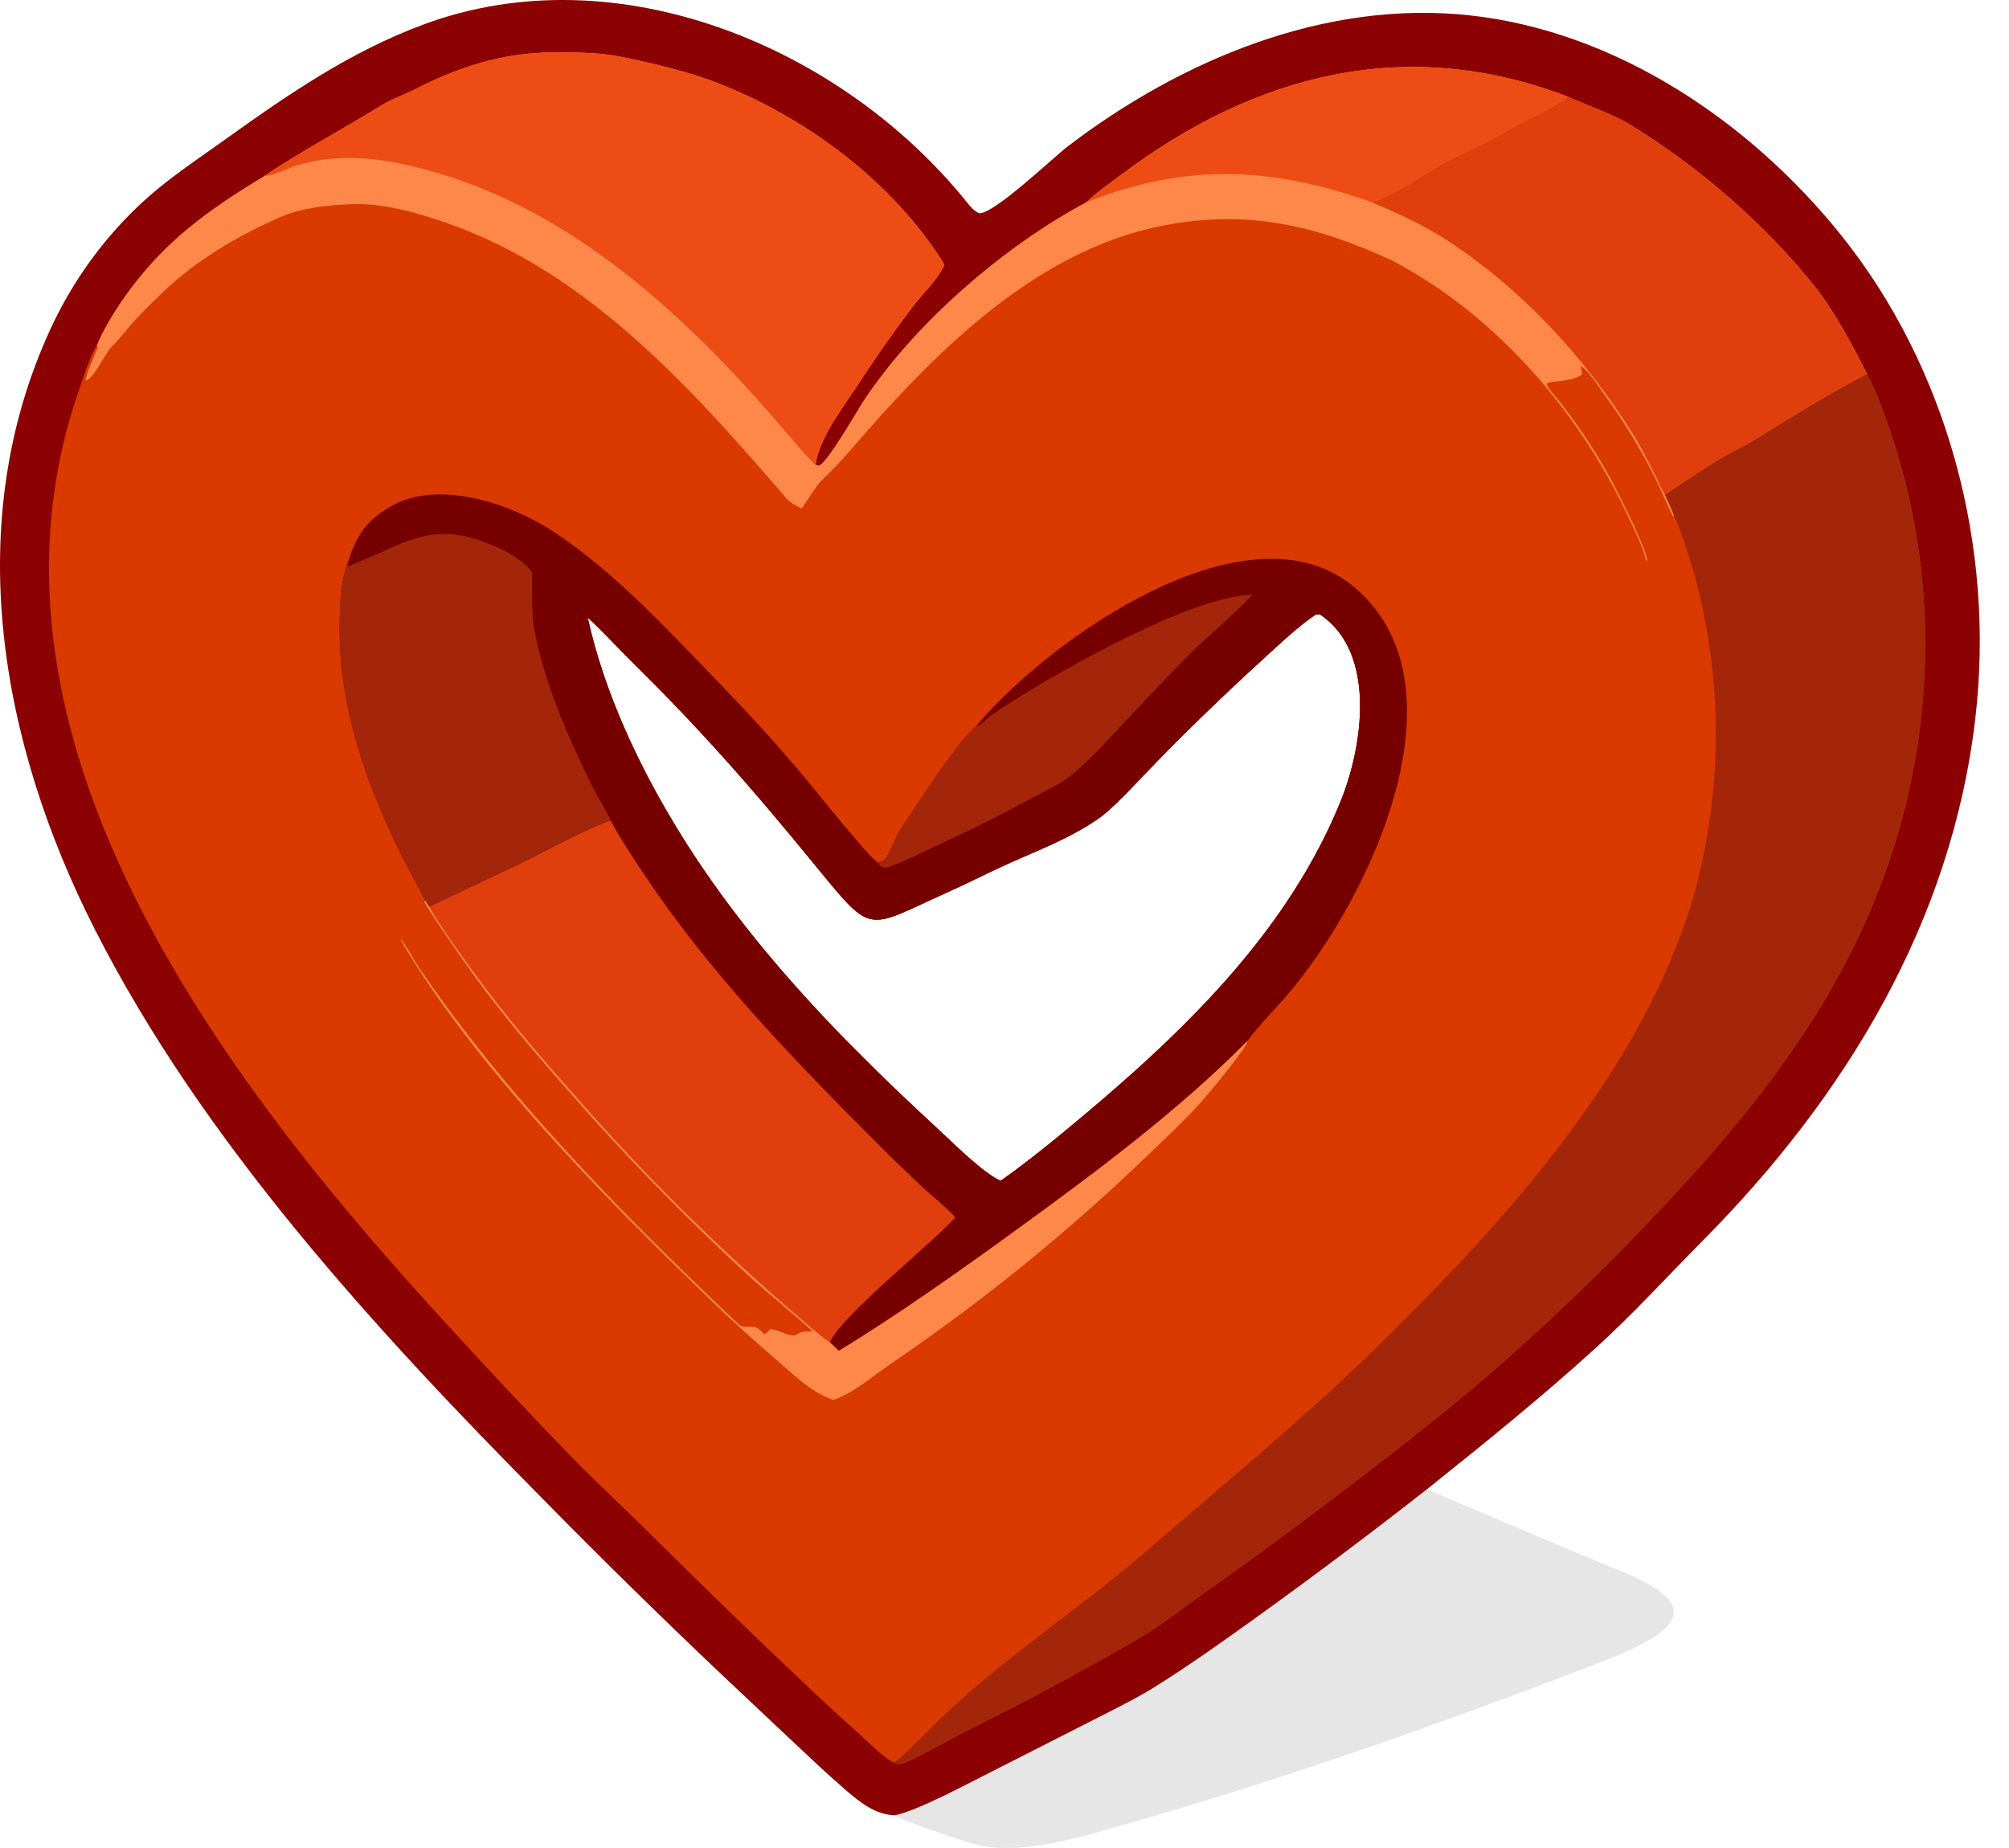<svg width="50" height="46" viewBox="0 0 50 46" fill="none" xmlns="http://www.w3.org/2000/svg">
<path d="M10.542 0.609C15.369 -1.181 20.961 1.176 24.064 5.034C24.162 5.156 24.227 5.24 24.371 5.308C24.741 5.329 26.217 3.916 26.572 3.645C29.4 1.487 32.976 -0.007 36.569 0.381C40.231 0.776 43.555 3.039 45.801 5.828C48.491 9.171 49.655 13.642 49.163 17.872C48.574 22.956 45.926 27.303 42.383 30.877C41.495 31.773 40.638 32.716 39.696 33.57C38.355 34.788 36.938 35.931 35.524 37.062C34.161 38.13 32.777 39.171 31.372 40.184C30.528 40.793 29.605 41.451 28.724 42.001C28.253 42.295 27.567 42.629 27.064 42.887L24.679 44.1C24.089 44.395 22.854 45.066 22.27 45.186C21.756 45.167 21.377 44.84 21.005 44.52C20.572 44.146 20.154 43.746 19.736 43.355L17.86 41.587C16.393 40.195 14.951 38.777 13.533 37.335C9.372 33.133 5.043 28.425 2.349 23.112C0.012 18.505 -0.986 13.031 1.264 8.173C1.724 7.178 2.345 6.264 3.101 5.47C3.926 4.605 4.667 4.145 5.615 3.464C7.177 2.346 8.715 1.287 10.542 0.609ZM32.723 15.315C32.344 15.556 31.695 16.167 31.352 16.483C30.433 17.322 29.54 18.187 28.674 19.08C28.298 19.463 27.836 19.988 27.415 20.321C26.662 20.872 25.757 21.188 24.916 21.579C24.486 21.779 24.032 22.008 23.6 22.202C21.543 23.126 21.743 23.315 20.309 21.564C19.904 21.068 19.495 20.576 19.081 20.088C18.045 18.865 16.964 17.692 15.82 16.568C15.445 16.199 15.002 15.713 14.625 15.368C15.039 17.246 15.908 19.093 16.913 20.722C18.646 23.531 20.914 25.86 23.329 28.089C23.733 28.462 24.446 29.181 24.902 29.394C25.619 28.893 26.39 28.252 27.064 27.686C29.623 25.532 32.101 23.081 33.374 19.925C33.914 18.586 34.271 16.249 32.857 15.298C32.818 15.294 32.796 15.288 32.758 15.292L32.723 15.315Z" fill="#8C0101"/>
<path opacity="0.1" d="M22.269 45.186C22.854 45.066 24.09 44.395 24.679 44.1L27.064 42.886C27.567 42.628 28.253 42.295 28.724 42.001C29.605 41.45 30.528 40.793 31.372 40.183C32.777 39.171 34.161 38.13 35.523 37.062C35.947 37.267 36.483 37.482 36.924 37.67L39.472 38.75C39.619 38.811 39.79 38.89 39.937 38.945C42.307 39.839 42.184 40.469 39.852 41.369C35.679 42.979 31.4 44.485 27.079 45.67C26.204 45.91 24.962 46.163 24.101 45.864C23.782 45.753 22.504 45.351 22.269 45.186Z" fill="black"/>
<path fill-rule="evenodd" clip-rule="evenodd" d="M14.006 1.304C14.577 1.315 14.956 1.309 15.546 1.433C16.307 1.593 17.144 1.788 17.87 2.072C20.009 2.908 22.063 4.417 23.345 6.337C23.405 6.428 23.455 6.498 23.503 6.597C23.279 7.037 22.975 7.284 22.687 7.668C22.245 8.256 21.803 8.879 21.404 9.496C21.038 10.061 20.374 10.905 20.298 11.566L20.374 11.592C20.565 11.57 21.319 10.245 21.484 9.995C22.766 8.046 24.998 6.117 27.049 5.029C27.293 4.788 27.592 4.587 27.865 4.38C31.217 1.85 34.99 0.858 39.018 2.408C39.408 2.583 40.157 2.857 40.493 3.059C42.228 4.099 43.971 5.611 45.218 7.199C45.663 7.765 46.156 8.689 46.465 9.307C46.699 9.736 46.91 10.335 47.066 10.801C48.148 14.017 48.186 17.536 47.225 20.786C46.097 24.603 43.788 27.525 41.095 30.351C39.783 31.738 38.401 33.057 36.955 34.303C36.152 34.991 35.306 35.663 34.471 36.311C33.037 37.423 31.584 38.514 30.099 39.557C29.585 39.918 29.09 40.309 28.563 40.651C27.14 41.497 25.681 42.272 24.201 43.011C23.649 43.286 23.116 43.608 22.554 43.862C22.439 43.914 22.365 43.931 22.247 43.876C22.182 43.84 22.119 43.8 22.059 43.757C21.814 43.579 21.518 43.278 21.289 43.073C20.867 42.697 20.453 42.314 20.043 41.925C18.752 40.705 17.477 39.469 16.218 38.216C15.6 37.598 14.956 37.006 14.347 36.391C13.316 35.331 12.302 34.255 11.305 33.163C5.813 27.209 -1.066 18.473 1.958 9.735C2.051 9.466 2.257 8.813 2.41 8.602C2.549 8.238 2.872 7.718 3.097 7.399C4.06 6.031 5.171 5.232 6.584 4.379C7.511 3.752 8.522 3.227 9.474 2.635C9.751 2.462 10.121 2.339 10.411 2.182C11.593 1.592 12.678 1.278 14.006 1.304ZM32.758 15.292L32.722 15.314C32.344 15.556 31.695 16.166 31.352 16.483C30.433 17.322 29.54 18.188 28.674 19.081C28.298 19.464 27.836 19.988 27.416 20.321C26.662 20.872 25.757 21.188 24.916 21.579C24.486 21.779 24.032 22.008 23.6 22.202C21.543 23.125 21.744 23.316 20.309 21.565C19.905 21.069 19.495 20.576 19.081 20.088C18.044 18.865 16.964 17.691 15.821 16.568C15.445 16.199 15.002 15.713 14.625 15.368C15.039 17.247 15.908 19.093 16.913 20.722C18.646 23.531 20.914 25.86 23.329 28.089C23.733 28.462 24.446 29.181 24.902 29.393C25.619 28.893 26.39 28.252 27.064 27.686C29.623 25.532 32.101 23.081 33.374 19.925C33.914 18.586 34.271 16.249 32.857 15.298C32.818 15.294 32.796 15.288 32.758 15.292Z" fill="#DA3900"/>
<path d="M6.584 4.379C7.511 3.752 8.522 3.227 9.474 2.635C9.751 2.462 10.121 2.339 10.41 2.182C11.593 1.592 12.678 1.278 14.006 1.304C14.577 1.315 14.956 1.309 15.546 1.433C16.307 1.593 17.144 1.788 17.87 2.072C20.009 2.908 22.062 4.417 23.344 6.337C23.405 6.428 23.455 6.498 23.503 6.597C23.279 7.037 22.975 7.284 22.687 7.668C22.245 8.256 21.803 8.879 21.404 9.496C21.038 10.061 20.374 10.906 20.298 11.567L20.374 11.592C20.564 11.57 21.319 10.245 21.483 9.995C22.765 8.046 24.998 6.117 27.049 5.029C27.292 4.788 27.592 4.587 27.865 4.38C31.217 1.85 34.99 0.858 39.018 2.408C39.408 2.583 40.157 2.857 40.493 3.059C42.228 4.099 43.971 5.611 45.218 7.199C45.663 7.765 46.156 8.689 46.465 9.307C45.482 9.829 44.592 10.377 43.647 10.964C43.378 11.131 43.046 11.274 42.781 11.441C42.347 11.715 41.856 12.025 41.44 12.322C41.522 12.497 41.602 12.661 41.666 12.843L41.637 12.854C41.483 12.549 41.35 12.214 41.19 11.895C40.829 11.172 40.408 10.48 39.931 9.826C39.836 9.694 39.462 9.125 39.337 9.124C39.361 9.211 39.367 9.23 39.376 9.322C39.077 9.531 38.596 9.462 38.495 9.552C38.514 9.657 38.711 9.863 38.795 9.969C39.085 10.336 39.357 10.717 39.609 11.111C39.812 11.424 40.066 11.868 40.232 12.194C40.364 12.451 41.017 13.751 40.989 13.957L40.96 13.948C40.922 13.675 40.65 13.135 40.527 12.871C39.515 10.7 37.939 8.709 35.987 7.31C35.568 7.01 35.096 6.722 34.639 6.482C32.753 5.607 31.046 5.214 28.973 5.61C25.724 6.232 23.197 8.848 21.125 11.252C20.869 11.549 20.694 11.721 20.419 11.991C20.329 12.08 20.044 12.525 19.954 12.657C19.831 12.599 19.671 12.519 19.584 12.418C17.11 9.548 14.421 6.538 10.671 5.404C10.035 5.205 9.389 5.054 8.718 5.083C8.141 5.108 7.502 5.173 6.967 5.408C5.892 5.882 4.869 6.486 4.019 7.305C3.787 7.529 3.556 7.755 3.339 7.993C3.169 8.18 3.015 8.393 2.835 8.574C2.629 8.738 2.345 9.438 2.132 9.472C2.119 9.368 2.38 8.783 2.436 8.648L2.41 8.602C2.549 8.238 2.872 7.718 3.097 7.399C4.06 6.031 5.171 5.232 6.584 4.379Z" fill="#FE8849"/>
<path d="M6.584 4.379C7.511 3.752 8.522 3.227 9.474 2.635C9.751 2.462 10.121 2.339 10.411 2.182C11.593 1.592 12.678 1.278 14.006 1.304C14.578 1.315 14.956 1.309 15.546 1.433C16.308 1.593 17.144 1.788 17.87 2.072C20.009 2.908 22.062 4.417 23.345 6.337C23.405 6.428 23.455 6.498 23.503 6.597C23.279 7.037 22.975 7.284 22.687 7.668C22.245 8.256 21.803 8.879 21.404 9.496C21.038 10.061 20.374 10.906 20.298 11.567C20.134 11.437 19.885 11.133 19.744 10.969C19.454 10.632 19.163 10.296 18.869 9.962C16.656 7.493 14.001 5.175 10.743 4.264C9.639 3.956 8.574 3.78 7.436 4.103C7.15 4.185 6.888 4.354 6.584 4.379Z" fill="#ED4D15"/>
<path d="M39.018 2.408C39.408 2.583 40.157 2.857 40.493 3.059C42.228 4.099 43.971 5.611 45.218 7.199C45.663 7.764 46.156 8.689 46.465 9.307C45.482 9.829 44.592 10.377 43.647 10.964C43.379 11.131 43.046 11.273 42.781 11.441C42.347 11.715 41.856 12.025 41.44 12.322C41.368 12.207 41.255 11.949 41.188 11.814C41.017 11.477 40.846 11.13 40.645 10.809C39.446 8.886 37.812 7.119 35.892 5.905C35.348 5.562 34.73 5.283 34.141 5.034C34.151 5.029 34.161 5.024 34.171 5.019C34.865 4.786 35.486 4.276 36.143 3.946C36.586 3.723 37.061 3.523 37.484 3.264C37.955 2.976 38.587 2.736 39.018 2.408Z" fill="#E03E0D"/>
<path d="M27.049 5.029C27.293 4.788 27.592 4.587 27.865 4.38C31.217 1.85 34.991 0.858 39.018 2.408C38.587 2.736 37.955 2.976 37.484 3.264C37.061 3.523 36.586 3.723 36.143 3.946C35.486 4.276 34.865 4.786 34.171 5.019C34.161 5.024 34.151 5.029 34.141 5.034C31.644 4.146 29.517 4.058 27.072 5.023C27.064 5.025 27.056 5.027 27.049 5.029Z" fill="#ED4D15"/>
<path d="M46.465 9.307C46.699 9.736 46.91 10.335 47.066 10.802C48.148 14.017 48.186 17.536 47.225 20.786C46.097 24.603 43.788 27.525 41.095 30.351C39.783 31.738 38.401 33.057 36.955 34.303C36.152 34.991 35.306 35.663 34.471 36.311C33.037 37.423 31.584 38.514 30.099 39.557C29.585 39.918 29.09 40.309 28.563 40.651C27.14 41.497 25.681 42.272 24.201 43.011C23.649 43.286 23.116 43.608 22.554 43.862C22.439 43.914 22.365 43.932 22.247 43.876C22.488 43.697 22.81 43.371 23.026 43.155C24.582 41.559 26.449 40.345 28.152 38.933C30.213 37.142 32.377 35.386 34.326 33.474C37.477 30.383 40.906 26.603 42.153 22.29C42.892 19.637 42.886 16.832 42.135 14.182C42.049 13.882 41.81 13.104 41.666 12.843C41.602 12.661 41.522 12.497 41.44 12.322C41.856 12.025 42.347 11.715 42.781 11.441C43.046 11.274 43.379 11.131 43.647 10.964C44.592 10.377 45.482 9.829 46.465 9.307Z" fill="#A3260B"/>
<path fill-rule="evenodd" clip-rule="evenodd" d="M9.755 12.589C10.941 11.927 12.735 12.547 13.78 13.236C15.352 14.272 16.704 15.774 18.014 17.118C18.611 17.742 19.224 18.409 19.782 19.061C20.247 19.605 20.688 20.179 21.154 20.721C21.328 20.922 21.643 21.315 21.844 21.467C21.936 21.448 21.992 21.439 22.048 21.36C22.171 21.189 22.309 20.792 22.415 20.636C22.835 20.016 23.773 18.531 24.289 18.077C26.149 15.865 31.114 12.392 33.729 14.635C36.683 17.169 33.919 22.74 31.813 25.021C31.634 25.215 31.174 25.716 31.055 25.903C31.041 26.063 30.253 27.011 30.105 27.188C29.635 27.754 29.071 28.272 28.541 28.782C26.581 30.669 24.465 32.386 22.216 33.916C21.779 34.216 21.225 34.691 20.74 34.849C20.176 34.644 19.85 34.304 19.404 33.92C18.779 33.389 18.171 32.836 17.584 32.262C15.023 29.799 11.77 26.484 9.976 23.41L9.987 23.388C10.066 23.461 10.334 23.944 10.426 24.079C12.596 27.266 15.336 30.059 18.119 32.712C18.169 32.76 18.433 33.009 18.458 33.013C18.715 33.059 18.789 32.941 19.008 33.201C19.079 33.2 19.101 33.153 19.171 33.087C19.312 33.071 19.545 33.231 19.77 33.247C19.946 33.142 19.978 33.14 20.184 33.143L20.227 33.144C19.686 32.648 19.133 32.221 18.573 31.702C17.023 30.276 15.552 28.766 14.166 27.18C13.336 26.241 12.492 25.251 11.76 24.234C11.523 23.903 11.29 23.57 11.062 23.233C10.888 22.979 10.718 22.72 10.559 22.458L10.58 22.411C10.525 22.281 10.433 22.123 10.365 21.998C9.289 20.011 8.411 17.805 8.454 15.51C8.463 15 8.473 14.543 8.642 14.049C8.863 13.348 9.089 12.96 9.755 12.589ZM32.758 15.292L32.722 15.315C32.675 15.345 32.623 15.381 32.569 15.421C32.187 15.704 31.652 16.206 31.352 16.483C30.433 17.322 29.54 18.188 28.674 19.081C28.298 19.464 27.836 19.988 27.415 20.321C26.807 20.765 26.101 21.058 25.409 21.359C25.244 21.431 25.079 21.504 24.916 21.579C24.809 21.629 24.7 21.681 24.59 21.734C24.26 21.891 23.924 22.056 23.6 22.202C23.086 22.433 22.712 22.618 22.42 22.738C22.383 22.753 22.348 22.767 22.313 22.78C22.194 22.826 22.088 22.858 21.991 22.877C21.45 22.978 21.183 22.632 20.309 21.565C19.905 21.069 19.495 20.576 19.081 20.088C19.04 20.04 18.998 19.992 18.957 19.943C18.358 19.241 17.745 18.556 17.113 17.887C16.691 17.44 16.26 17 15.82 16.568C15.492 16.245 15.112 15.833 14.769 15.504L14.625 15.369C14.651 15.486 14.679 15.603 14.708 15.72C14.767 15.955 14.832 16.188 14.904 16.421C14.94 16.537 14.977 16.653 15.016 16.768C15.055 16.884 15.095 17 15.137 17.114C15.241 17.402 15.354 17.687 15.474 17.97C15.523 18.083 15.572 18.195 15.623 18.307C15.648 18.363 15.673 18.419 15.699 18.475C15.75 18.586 15.803 18.697 15.857 18.808C15.884 18.863 15.911 18.918 15.938 18.973C16.047 19.192 16.16 19.409 16.276 19.624C16.335 19.731 16.394 19.837 16.453 19.943C16.513 20.049 16.573 20.154 16.634 20.258C16.665 20.31 16.696 20.362 16.727 20.414L16.819 20.569C16.851 20.62 16.882 20.671 16.913 20.722C17.455 21.6 18.048 22.431 18.683 23.226C18.746 23.306 18.81 23.385 18.874 23.464C18.938 23.543 19.003 23.622 19.068 23.7C19.133 23.778 19.198 23.856 19.264 23.933C20.513 25.407 21.895 26.766 23.329 28.089C23.607 28.346 24.03 28.766 24.416 29.072C24.451 29.1 24.486 29.127 24.52 29.153C24.572 29.191 24.623 29.227 24.672 29.26C24.721 29.293 24.768 29.323 24.814 29.348C24.844 29.365 24.874 29.38 24.902 29.393C25.619 28.893 26.39 28.253 27.064 27.686C29.223 25.868 31.324 23.84 32.693 21.355C32.744 21.262 32.794 21.17 32.842 21.076C32.964 20.843 33.079 20.606 33.187 20.364C33.224 20.282 33.26 20.199 33.295 20.116C33.322 20.052 33.348 19.989 33.374 19.925C33.872 18.691 34.214 16.608 33.157 15.545C33.114 15.502 33.069 15.462 33.023 15.423C33.01 15.412 32.997 15.401 32.984 15.391C32.964 15.375 32.943 15.359 32.922 15.343C32.901 15.328 32.879 15.313 32.857 15.298C32.818 15.294 32.796 15.288 32.758 15.292Z" fill="#760000"/>
<path d="M10.684 22.567C11.39 22.233 12.154 21.866 12.856 21.538C13.306 21.328 14.794 20.52 15.199 20.427C15.417 20.842 15.743 21.334 16.006 21.729C17.633 24.176 19.676 26.301 21.745 28.371C22.156 28.787 22.576 29.194 23.005 29.593C23.202 29.774 23.628 30.119 23.777 30.307C23.137 30.997 20.918 32.779 20.654 33.413L20.879 33.625C22.335 32.738 23.916 31.617 25.291 30.618C27.275 29.177 29.334 27.645 31.055 25.903C31.042 26.062 30.253 27.01 30.105 27.188C29.635 27.754 29.071 28.272 28.541 28.782C26.581 30.669 24.465 32.386 22.216 33.916C21.779 34.216 21.225 34.691 20.74 34.849C20.176 34.644 19.85 34.304 19.404 33.92C18.779 33.389 18.172 32.836 17.584 32.262C15.023 29.799 11.77 26.484 9.977 23.41L9.987 23.388C10.066 23.461 10.334 23.944 10.426 24.079C12.596 27.266 15.336 30.059 18.119 32.712C18.169 32.759 18.434 33.009 18.458 33.013C18.715 33.059 18.789 32.941 19.008 33.201C19.08 33.2 19.1 33.153 19.171 33.087C19.312 33.071 19.545 33.231 19.77 33.247C19.946 33.142 19.978 33.14 20.184 33.143L20.227 33.144C19.685 32.648 19.133 32.221 18.573 31.702C17.023 30.276 15.552 28.766 14.166 27.18C13.336 26.241 12.492 25.251 11.76 24.234C11.523 23.903 11.29 23.57 11.062 23.233C10.888 22.979 10.718 22.72 10.559 22.457L10.58 22.411L10.684 22.567Z" fill="#E03E0D"/>
<path d="M10.58 22.411L10.684 22.567C10.862 22.922 11.476 23.768 11.719 24.105C12.53 25.234 13.489 26.35 14.414 27.39C16.003 29.2 17.713 30.901 19.531 32.481C19.764 32.682 20.426 33.276 20.654 33.413L20.879 33.625C22.335 32.738 23.916 31.617 25.291 30.618C27.275 29.177 29.334 27.645 31.055 25.903C31.042 26.062 30.253 27.01 30.105 27.188C29.635 27.754 29.071 28.272 28.541 28.782C26.581 30.669 24.465 32.386 22.216 33.916C21.779 34.216 21.225 34.691 20.74 34.849C20.176 34.644 19.85 34.304 19.404 33.92C18.779 33.389 18.172 32.836 17.584 32.262C15.023 29.799 11.77 26.484 9.977 23.41L9.987 23.388C10.066 23.461 10.334 23.944 10.426 24.079C12.596 27.266 15.336 30.059 18.119 32.712C18.169 32.759 18.434 33.009 18.458 33.013C18.715 33.059 18.789 32.941 19.008 33.201C19.08 33.2 19.1 33.153 19.171 33.087C19.312 33.071 19.545 33.231 19.77 33.247C19.946 33.142 19.978 33.14 20.184 33.143L20.227 33.144C19.685 32.648 19.133 32.221 18.573 31.702C17.023 30.276 15.552 28.766 14.166 27.18C13.336 26.241 12.492 25.251 11.76 24.234C11.523 23.903 11.29 23.569 11.062 23.233C10.888 22.979 10.718 22.72 10.559 22.457L10.58 22.411Z" fill="#FE8849"/>
<path d="M8.642 14.049L8.688 14.092C8.964 13.96 9.267 13.852 9.529 13.729C10.427 13.306 11.039 13.127 12.006 13.475C12.458 13.638 12.933 13.854 13.241 14.238C13.246 14.617 13.227 15.291 13.293 15.644C13.548 17.007 14.108 18.27 14.704 19.51C14.833 19.778 15.099 20.183 15.199 20.427C14.794 20.52 13.306 21.328 12.856 21.538C12.154 21.866 11.391 22.233 10.684 22.567L10.58 22.411C10.525 22.281 10.433 22.123 10.365 21.998C9.289 20.011 8.411 17.805 8.454 15.51C8.463 15 8.473 14.543 8.642 14.049Z" fill="#A3260B"/>
<path d="M24.289 18.077C24.428 18.054 24.567 17.874 24.682 17.795C25.99 16.901 29.599 14.825 31.173 14.805C30.597 15.41 30.02 15.86 29.473 16.419C28.971 16.933 28.475 17.453 27.985 17.978C27.566 18.427 27.033 19.018 26.546 19.388C26.398 19.5 25.833 19.787 25.645 19.886C24.915 20.281 24.172 20.652 23.418 20.999C23.204 21.1 22.186 21.601 22.041 21.598C21.991 21.597 21.947 21.584 21.908 21.55C21.887 21.532 21.86 21.491 21.844 21.467C21.936 21.448 21.992 21.439 22.048 21.36C22.171 21.189 22.309 20.792 22.415 20.636C22.835 20.016 23.773 18.531 24.289 18.077Z" fill="#A3260B"/>
</svg>
